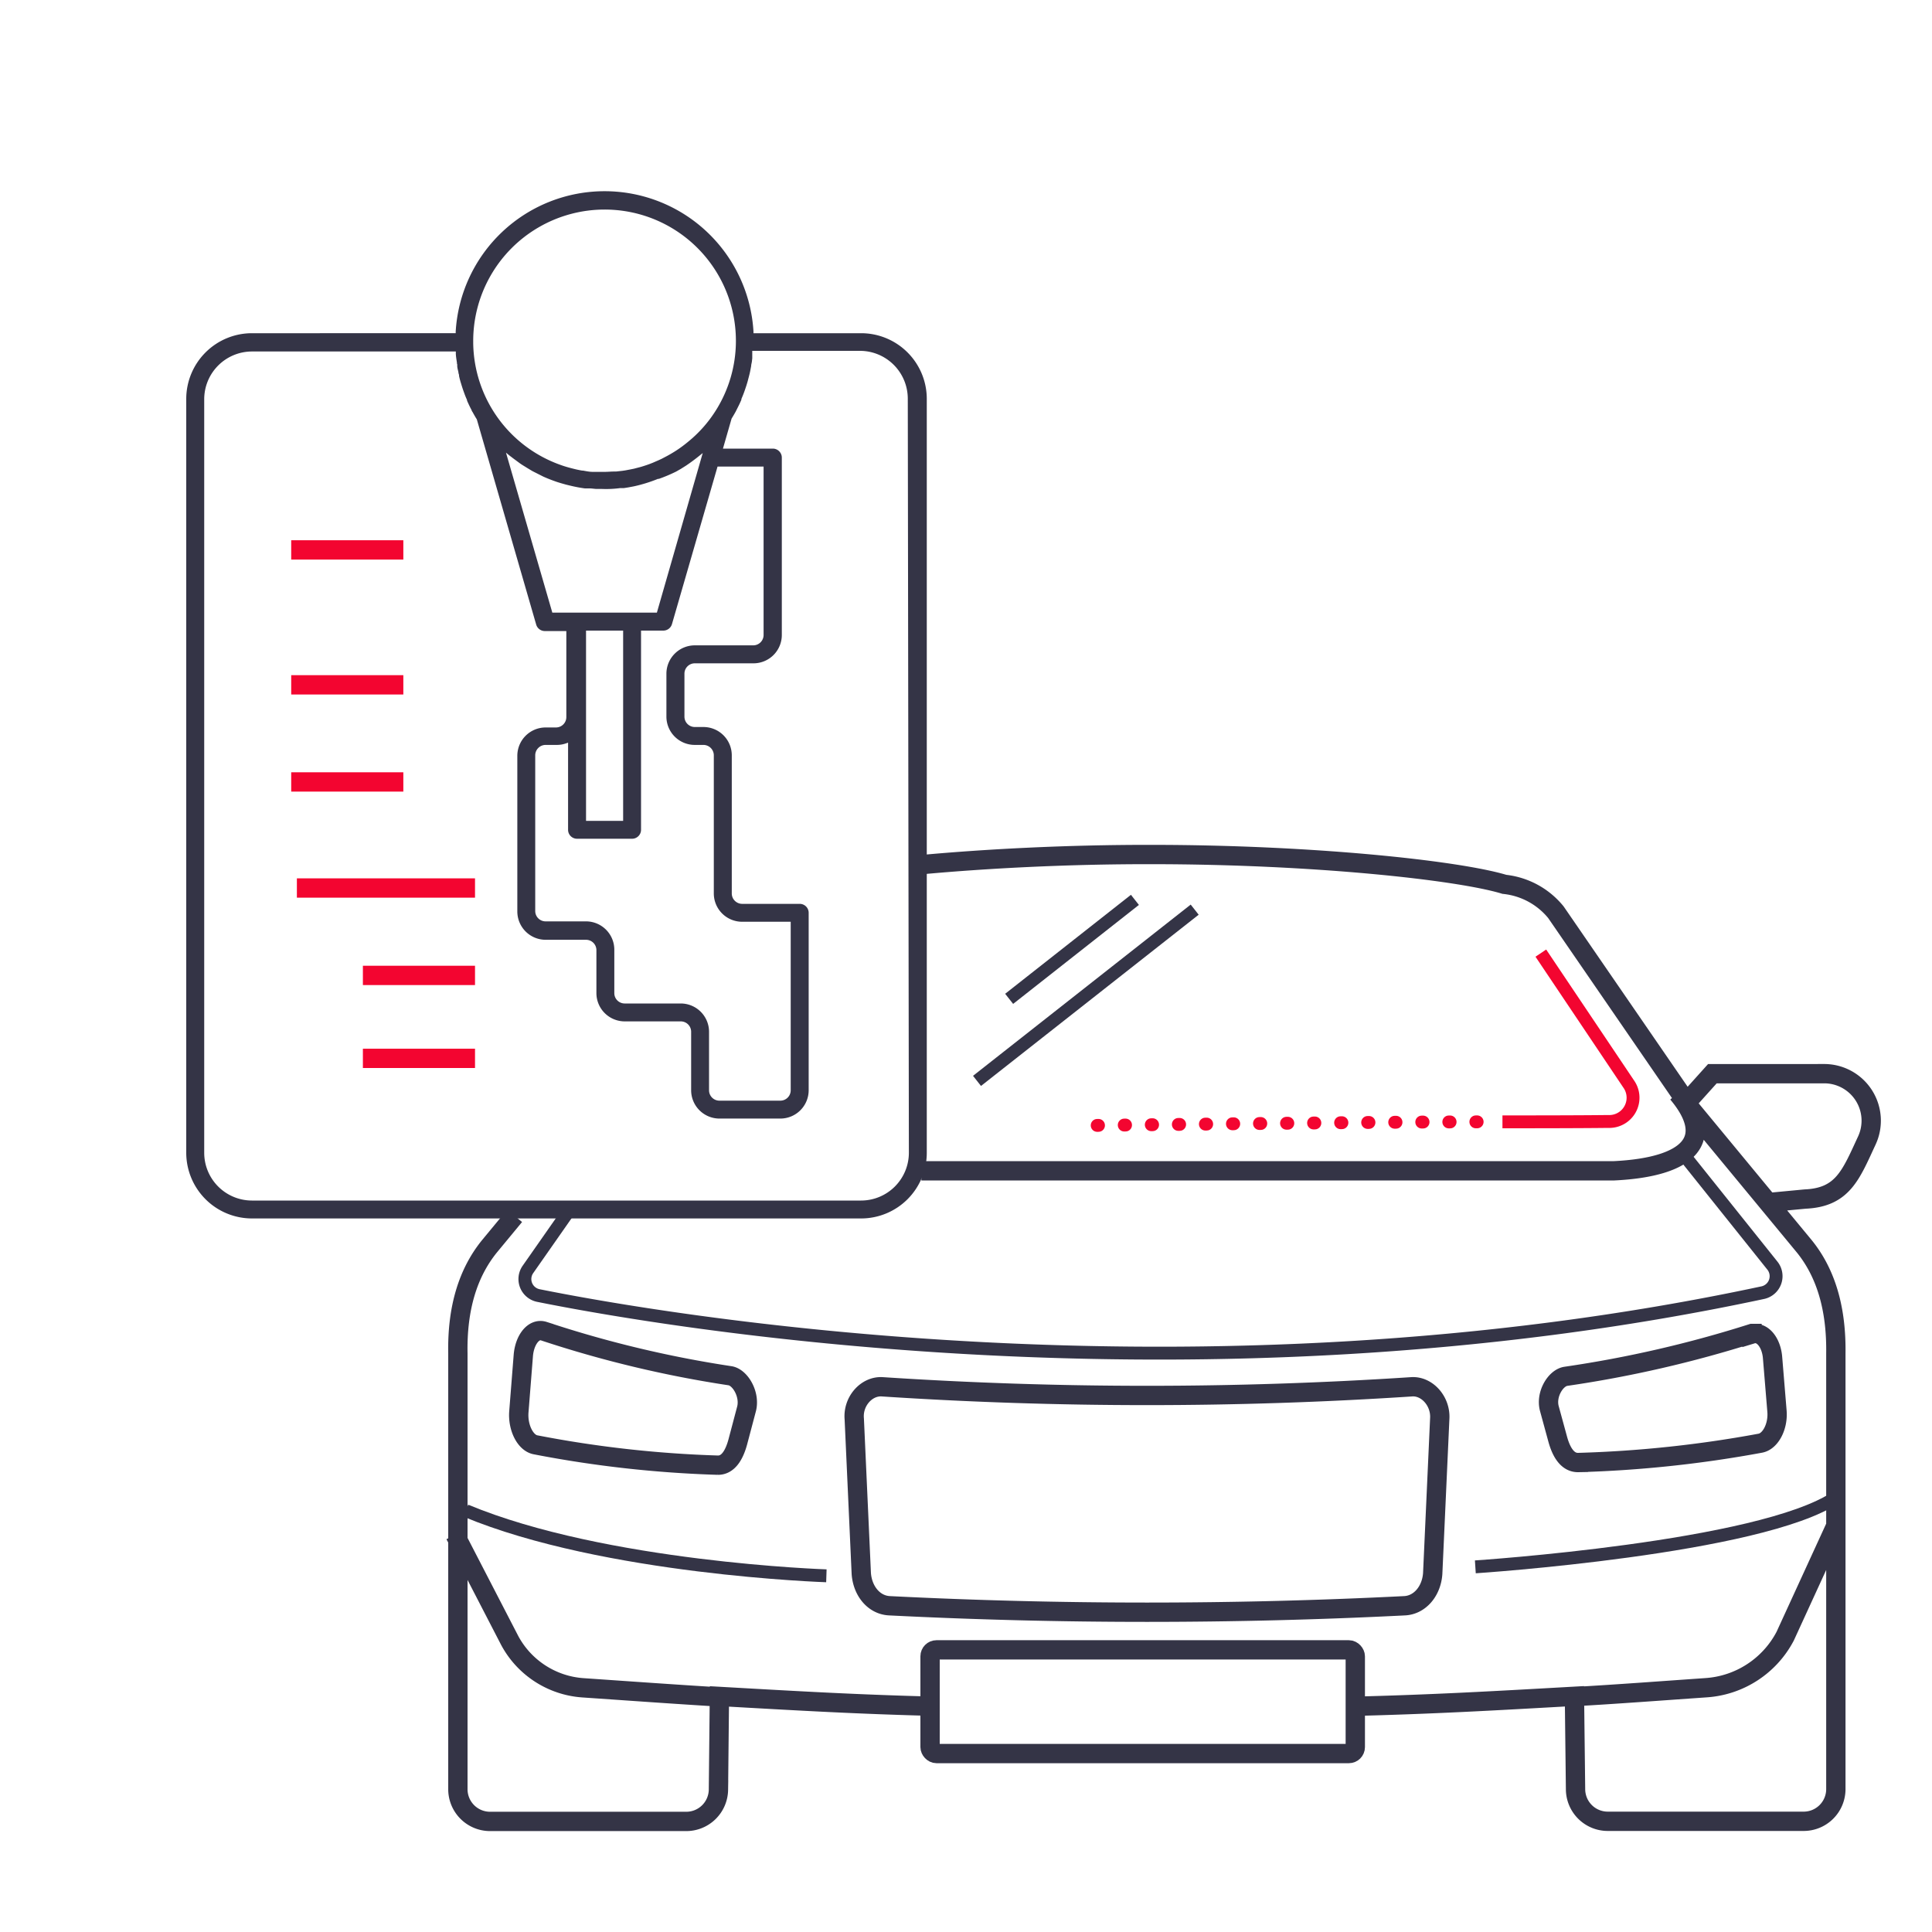 <?xml version="1.0" encoding="utf-8"?><svg id="Ebene_1" data-name="Ebene 1" xmlns="http://www.w3.org/2000/svg" viewBox="0 0 300 300"><defs><style>.cls-1{fill:#343446;}.cls-2,.cls-3,.cls-4,.cls-5,.cls-6,.cls-7,.cls-8,.cls-9{fill:none;}.cls-2,.cls-3,.cls-4,.cls-7,.cls-8{stroke:#343446;}.cls-2,.cls-3,.cls-4,.cls-5,.cls-6{stroke-miterlimit:22.93;}.cls-2,.cls-4,.cls-9{stroke-width:3px;}.cls-2,.cls-3,.cls-5,.cls-6,.cls-7{fill-rule:evenodd;}.cls-3,.cls-5,.cls-6,.cls-7,.cls-8{stroke-width:2px;}.cls-5,.cls-6,.cls-9{stroke:#f30530;}.cls-5,.cls-7{stroke-linecap:round;}.cls-5{stroke-dasharray:0.2 4 0.2 4 0.2 4;}.cls-7,.cls-8{stroke-linejoin:round;}.cls-9{stroke-miterlimit:10;}</style></defs><title>icon_faq_automatik_12_</title><path class="cls-1" d="M133.71,51.74H117v-.25a23.16,23.16,0,0,0-46.24,0l0,.25H39.12a10.21,10.21,0,0,0-10.2,10.2V179a10.21,10.21,0,0,0,10.2,10.2h94.59a10.2,10.2,0,0,0,10.2-10.2v-117A10.2,10.2,0,0,0,133.71,51.74ZM93.88,32.54a20.37,20.37,0,0,1,20.39,20.3c0,.08,0,.22,0,.27a20.28,20.28,0,0,1-3.12,10.63h0a19.8,19.8,0,0,1-4.27,4.83,19.37,19.37,0,0,1-1.77,1.32c-.39.26-.78.49-1.18.72l-.38.21-.84.44-.44.2-.87.38L101,72c-.42.16-.84.3-1.26.43l-.23.07-1.07.28-.44.09-.89.17-.47.07-1,.11-.35,0c-.44,0-.89.05-1.33.05h-.23c-.44,0-.88,0-1.32,0l-.39,0c-.51,0-1-.11-1.51-.2l-.14,0c-.47-.08-.93-.18-1.39-.3l-.39-.1c-.5-.13-1-.28-1.5-.46a20.35,20.35,0,0,1-13.61-19V53A20.41,20.41,0,0,1,93.88,32.54Zm14,83.13h1.35a1.62,1.62,0,0,1,1.61,1.62v21.45a4.4,4.4,0,0,0,4.39,4.39h7.55V169.3a1.61,1.61,0,0,1-1.61,1.61h-9.46a1.61,1.61,0,0,1-1.61-1.61v-9.09a4.4,4.4,0,0,0-4.4-4.39H97a1.61,1.61,0,0,1-1.61-1.61v-6.74a4.4,4.4,0,0,0-4.39-4.4H84.72a1.61,1.61,0,0,1-1.61-1.61V117.29a1.62,1.62,0,0,1,1.61-1.62h1.73a4.17,4.17,0,0,0,1.41-.23l.35-.12v13.53a1.39,1.39,0,0,0,1.39,1.39h8.55a1.39,1.39,0,0,0,1.39-1.39V97.92H103a1.4,1.4,0,0,0,1.34-1l7.08-24.47h7.15V98.61a1.61,1.61,0,0,1-1.61,1.6h-9.08a4.41,4.41,0,0,0-4.4,4.4v6.67A4.4,4.4,0,0,0,107.92,115.67ZM79.23,70.83l.09.06c.3.24.62.47.93.7s.44.33.66.48.58.36.86.54l.83.5c.27.15.55.28.82.42l.93.47c.6.27,1.21.51,1.83.73.3.11.63.21,1,.32l.67.19h0l.28.07c.45.11.91.22,1.37.31h0c.44.09.88.16,1.32.22h0l.19,0h.1l.36,0h.07c.34,0,.68.06,1,.08l.45,0h.42a16.35,16.35,0,0,0,2.89-.13l.5,0h.08l.64-.1.85-.16h0l.28-.06a23.09,23.09,0,0,0,3.24-1h0l.28-.11.13,0A23.68,23.68,0,0,0,105,73.22l0,0,0,0,.72-.41.84-.53,0,0c.65-.44,1.29-.91,1.9-1.4l.66-.53L102,95.13H85.76l-.05-.19L78.57,70.29ZM96.76,97.92v29.54H91V97.92ZM141.13,179a7.43,7.43,0,0,1-7.42,7.42H39.12A7.42,7.42,0,0,1,31.71,179v-117a7.42,7.42,0,0,1,7.41-7.42H70.78v.24c0,.47.1,1,.17,1.48,0,.1,0,.19.05.28l0,.21c0,.33.11.66.18,1,0,.15.06.29.1.43l0,.15c.06.3.14.59.22.88l.18.59c.09.29.18.57.28.85l.21.58c.11.29.23.57.35.85l0,.08c.06.15.13.3.2.45.14.31.29.62.45.92l.08.17c0,.08.09.17.14.26.22.4.43.77.65,1.12l9.22,31.87a1.4,1.4,0,0,0,1.34,1h3.34v13.36a1.61,1.61,0,0,1-1.61,1.61H84.72a4.4,4.4,0,0,0-4.39,4.4v24.17a4.4,4.4,0,0,0,4.39,4.4H91a1.61,1.61,0,0,1,1.61,1.61v6.74A4.4,4.4,0,0,0,97,158.6h8.71a1.61,1.61,0,0,1,1.61,1.61v9.09a4.4,4.4,0,0,0,4.4,4.39h9.46a4.4,4.4,0,0,0,4.39-4.39V141.74a1.39,1.39,0,0,0-1.39-1.39h-8.94a1.62,1.62,0,0,1-1.61-1.61V117.29a4.4,4.4,0,0,0-4.39-4.4h-1.35a1.61,1.61,0,0,1-1.61-1.61v-6.67a1.61,1.61,0,0,1,1.61-1.61H117a4.4,4.4,0,0,0,4.4-4.39V71.05a1.4,1.4,0,0,0-1.4-1.39h-7.74L113.6,65c.21-.34.43-.71.65-1.11l.15-.3.09-.18c.14-.28.29-.57.42-.86l.21-.47,0-.12c.11-.26.22-.52.32-.78s.16-.43.24-.66l.24-.72c.07-.24.15-.48.21-.72s.12-.46.18-.69.13-.51.18-.77l.09-.47.06-.32c0-.22.08-.45.11-.67l.06-.52,0-.47c0-.15,0-.3,0-.45l0-.24h16.73a7.43,7.43,0,0,1,7.42,7.42Z"/><path class="cls-2" d="M70.66,238.32l8.48,16.4a14,14,0,0,0,11.37,7.36c7.15.49,14.21,1,21.16,1.42m148.86-93.74,19.64,23.77c3.36,4.15,5,9.67,4.9,16.64v67.72a5,5,0,0,1-5.06,4.92H249.65a5,5,0,0,1-5-4.92l-.17-14.49c-13,.73-22,1.25-34.58,1.56m-64.45,0c-12.34-.31-21-.82-33.74-1.54h0l-.15,14.49a5,5,0,0,1-5.06,4.92H76.1a5,5,0,0,1-5-4.92V210.17c-.13-7,1.54-12.49,4.9-16.64l3.91-4.73m63.16-7H250.64c11.71-.57,15.86-4.88,9.89-12M84.44,206.7a174.72,174.72,0,0,0,28.89,6.92c1.6.22,3.18,2.91,2.59,5.16l-1.31,4.95c-.58,2.26-1.58,3.82-3.17,3.78a176.77,176.77,0,0,1-28.28-3.16c-1.59-.29-2.79-2.7-2.59-5.15l.69-8.72c.2-2.45,1.61-4.28,3.18-3.78ZM285,237.07l-7.8,17a15,15,0,0,1-12.31,8c-6.92.48-13.75,1-20.49,1.38m27.65-56.39a181.49,181.49,0,0,1-28.88,6.65c-1.6.21-3.18,2.79-2.59,5l1.3,4.76c.59,2.15,1.59,3.66,3.19,3.63a183.4,183.4,0,0,0,28.26-3c1.59-.28,2.79-2.6,2.6-4.95l-.69-8.37c-.2-2.36-1.62-4.11-3.19-3.63ZM137,215.34a628,628,0,0,0,82.2,0c2.4-.16,4.56,2.26,4.36,5l-1.09,24c-.19,2.74-2,4.88-4.36,5a796.89,796.89,0,0,1-80,0c-2.4-.12-4.17-2.27-4.37-5l-1.09-24C132.4,217.6,134.56,215.18,137,215.34Zm6.11-81.08c10.13-.93,22.7-1.59,35.64-1.57,25.09,0,47.67,2.45,54.85,4.63a11.92,11.92,0,0,1,8,4.33l20.3,29.52,4-4.45h17.36a7.3,7.3,0,0,1,6.62,10.38h0c-2.48,5.34-3.73,8.84-9.6,9.09l-5.07.48"/><path class="cls-3" d="M72.32,234.57c21.6,9,56,10.12,56,10.12"/><path class="cls-3" d="M229.09,243.3s44.32-2.91,56-10.8"/><rect class="cls-4" x="144.42" y="256.19" width="66.03" height="16.1" rx="1"/><path class="cls-5" d="M229.37,174.2c-16.31,0-59,.55-59,.55"/><path class="cls-6" d="M239.26,148,253,168.47a3.69,3.69,0,0,1-3.28,5.67c-3.81.05-11,.06-16.42.06"/><path class="cls-7" d="M261.29,179.11l13.93,17.42a2.62,2.62,0,0,1-1.48,4.19c-88.06,18.82-171.62,4.18-190.14.45a2.61,2.61,0,0,1-1.66-4l6-8.58"/><line class="cls-8" x1="176.23" y1="139.73" x2="156.7" y2="155.1"/><line class="cls-8" x1="185.51" y1="141.25" x2="151.71" y2="167.84"/><line class="cls-9" x1="46.1" y1="137.89" x2="73.76" y2="137.89"/><line class="cls-9" x1="56.35" y1="151.46" x2="73.76" y2="151.46"/><line class="cls-9" x1="56.35" y1="164.34" x2="73.76" y2="164.34"/><line class="cls-9" x1="45.22" y1="121.42" x2="62.63" y2="121.42"/><line class="cls-9" x1="45.22" y1="106.34" x2="62.63" y2="106.34"/><line class="cls-9" x1="45.22" y1="85.39" x2="62.63" y2="85.39"/></svg>